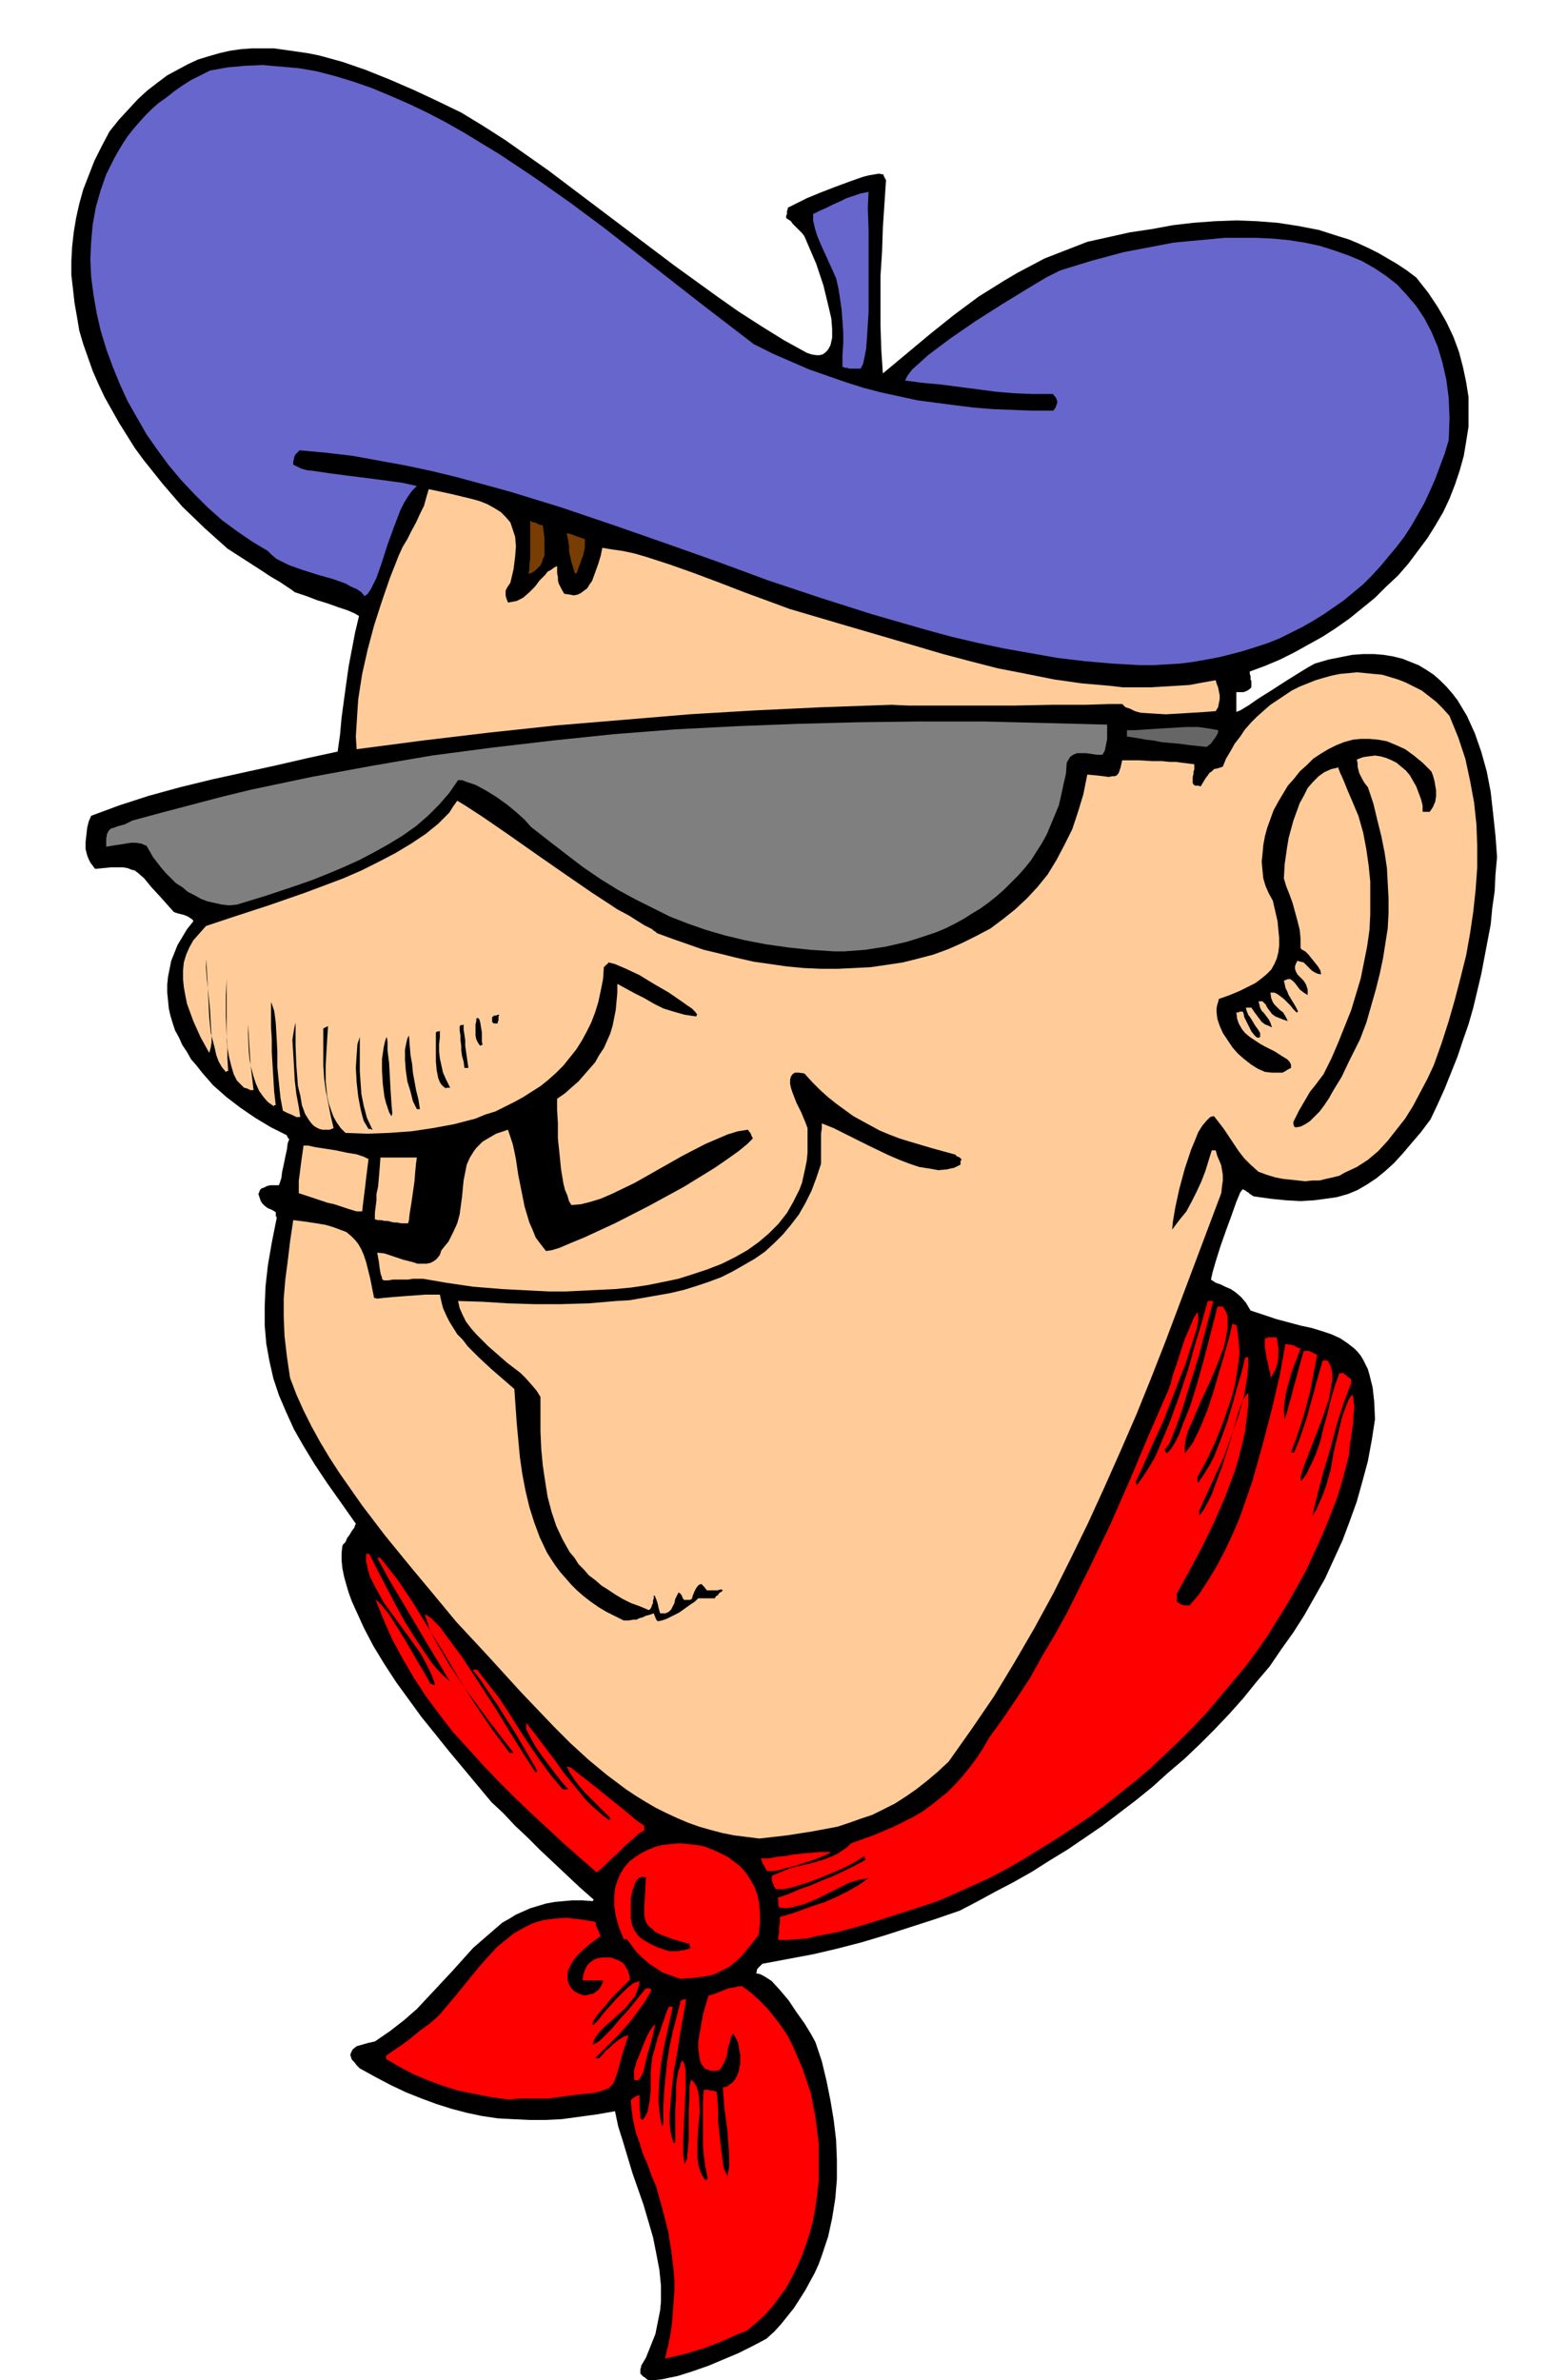 <svg xmlns="http://www.w3.org/2000/svg" fill-rule="evenodd" height="9.999in" preserveAspectRatio="none" stroke-linecap="round" viewBox="0 0 1952 3002" width="6.503in"><style>.brush1{fill:#000}.pen1{stroke:none}.brush2{fill:red}.brush3{fill:#fc9}.brush6{fill:#66c}</style><path class="pen1 brush1" d="m818 3002-2-1-1-1-1-1-2-1-1-1-1-1-1-1-1-1v-6l1-2v-2l6-10 4-10 4-10 4-10 2-10 2-10 2-10 1-11v-20l-2-20-4-21-4-20-12-41-14-40-6-20-6-20-6-19-4-19-23 4-22 3-22 3-21 1h-20l-21-1-19-1-20-3-19-4-19-5-19-6-19-7-20-8-19-9-19-10-20-11-4-4-3-4-3-3-1-3-1-3 1-3 1-2 1-2 5-4 7-2 7-2 9-2 19-13 18-14 16-14 15-16 29-31 27-30 15-13 15-13 7-6 9-5 8-5 9-4 9-4 10-3 10-3 11-2 11-1 11-1h13l13 1v-1h1v-1l-17-15-16-15-17-16-17-16-16-16-16-15-15-16-15-14-25-30-30-36-16-20-17-21-16-22-16-22-15-23-14-23-12-23-10-22-5-11-4-11-3-10-3-11-2-10-1-10v-9l1-9 1-2 3-3 2-5 3-4 3-5 3-4 1-3 1-2-19-27-17-24-16-24-14-23-12-21-10-22-9-21-7-21-5-22-4-22-2-23v-24l1-25 3-27 5-29 6-30v-2l-1-1v-5l-5-3-5-2-4-3-3-3-2-3-1-3-1-3-1-3 1-2 1-3 2-2 3-1 4-2 4-1h11l1-3 2-6 1-8 2-9 2-10 2-9 1-8 2-5-1-1-1-1v-1l-1-1v-1l-20-10-20-12-19-13-17-13-17-15-14-16-7-9-7-8-5-9-6-9-4-9-5-9-3-9-3-10-2-9-1-10-1-10v-10l1-10 2-10 2-10 4-10 4-10 6-10 6-10 8-10-1-2-3-2-3-2-5-2-4-1-4-1-3-1-2-1-16-18-12-13-9-11-8-7-4-3-4-1-5-2-6-1h-15l-20 2-3-4-3-4-2-4-2-5-2-8v-9l1-9 1-9 2-8 3-7 35-13 37-12 40-11 41-10 41-9 41-9 39-9 37-8 3-21 2-22 3-22 3-22 3-21 4-21 4-21 5-21-5-3-9-4-12-4-14-5-13-4-13-5-9-3-6-2-4-3-6-4-9-6-12-7-12-8-14-9-14-9-14-9-29-26-28-27-13-15-12-14-12-15-12-15-11-15-10-16-10-16-9-16-9-16-8-17-7-16-6-17-6-17-5-17-3-18-3-17-2-18-2-17v-18l1-18 2-18 3-18 4-18 5-18 7-18 7-18 9-18 10-19 12-15 12-13 12-13 12-11 13-10 12-9 13-7 13-7 13-6 13-4 14-4 13-3 14-2 14-1h28l14 2 14 2 14 2 15 3 29 8 29 10 30 12 30 13 30 14 31 15 28 17 28 18 27 19 27 19 53 40 53 40 53 40 54 39 27 19 28 18 29 18 29 16 6 2 6 1h4l4-1 3-2 3-3 2-3 2-4 2-9v-11l-1-13-3-13-7-29-9-27-9-21-6-14-3-4-3-3-3-3-3-3-3-3-2-3-3-2-3-2v-3l1-2v-4l1-2v-2l10-5 14-7 17-7 18-7 19-7 17-6 8-2 6-1 6-1 5 1h1v2l1 1v1l1 1v1l1 1-2 30-2 30-1 30-2 31v62l1 31 2 30 30-25 30-25 30-24 31-23 16-10 16-10 17-10 17-9 17-9 18-7 18-7 18-7 27-6 27-6 27-4 27-5 26-3 27-2 27-1 26 1 26 2 26 4 26 5 25 8 13 4 12 5 13 6 12 6 12 7 12 7 12 8 12 9 15 19 12 18 11 19 9 19 7 19 5 19 4 19 3 19v37l-3 19-3 18-5 18-6 18-7 18-8 17-10 17-10 16-12 16-12 16-13 15-15 14-14 14-16 13-16 13-17 12-17 11-18 10-18 10-18 9-19 8-19 7v3l1 3v4l1 2v8l-2 2-3 2-2 1-3 1h-9v25l5-2 10-6 13-9 16-10 17-11 16-10 13-8 9-5 17-5 15-3 15-3 14-1h14l12 1 12 2 12 3 10 4 10 4 10 6 9 6 8 7 8 8 7 8 7 9 6 10 6 10 5 11 5 11 8 23 7 25 5 26 3 27 3 28 2 27-2 22-1 21-3 21-2 21-4 21-4 21-4 21-5 21-5 21-6 21-7 20-7 21-8 20-8 20-9 20-9 19-12 16-12 14-11 13-11 12-11 10-11 9-12 8-12 7-12 5-14 4-14 2-15 2-17 1-18-1-20-2-21-3-2-1-1-1-2-1-2-2-2-1-1-1-2-1-2-1-3 4-5 12-6 17-7 19-7 20-6 19-4 14-2 9 6 4 6 2 6 3 7 3 6 4 7 6 6 7 6 10 33 11 30 8 14 3 13 4 12 4 11 5 9 6 9 7 4 4 4 5 3 5 3 6 3 6 2 7 2 8 2 8 2 18 1 22-4 26-5 27-7 26-7 25-9 25-9 24-11 24-11 24-13 23-13 23-14 22-15 21-15 22-17 20-17 21-17 19-19 20-18 18-20 19-20 17-20 18-21 17-21 16-21 16-22 15-22 15-23 14-22 14-23 13-23 12-22 12-23 12-32 11-31 10-31 10-30 9-31 8-30 7-32 6-32 6-2 2-1 1-1 1-1 1-1 1-1 2v2l-1 2 5 1 4 2 5 3 6 4 10 11 11 13 10 15 10 14 8 13 6 11 8 24 6 25 5 25 4 24 3 25 1 25v25l-2 24-4 25-5 23-4 12-4 12-4 11-5 11-6 11-6 11-7 11-7 11-8 10-8 10-9 10-10 9-17 9-18 9-19 8-19 8-20 7-19 6-10 2-9 2-9 1h-9z"/><path class="pen1 brush2" d="m839 2975 4-16 3-15 2-14 1-14 1-14 1-13v-12l-1-13-3-25-4-25-7-27-8-29-6-14-5-14-6-14-4-13-5-14-3-14-2-13-1-13 2-2 1-1h1l1-1 1-1h1l2-1h2v18l1 4v7h1v1h1l1 1 2-3 2-3 2-4 1-5 2-11 1-11v-23l1-11 1-8 4-14 3-11 3-8 2-7 2-5 2-6 2-6 3-7h5l-4 18-4 18-4 19-3 18-2 19-1 19v10l1 10 1 9 2 10h1v-1h1v-22l1-20 2-20 2-19 3-18 4-19 5-19 5-20h2v-1h4l1-1-3 17-4 22-4 26-5 28-3 27-2 26v11l1 10 2 9 2 6h1v-1h1v-41l1-15v-15l2-14 1-5 2-5 1-5 2-3 2 3 1 4 1 5v25l-1 21-1 21-1 21v18l2 13 1-3 2-4v-5l1-6 1-15v-35l1-17v-13l2-9 4 4 3 5 2 7 1 7 1 18-2 19-1 20v18l1 9 2 7 3 7 4 6h1v-1h1l1-1-3-15-2-14-1-14v-55l1-14h6l2 1h4l2 1h2l1 8 1 13v16l2 19 2 17 2 16 1 7 2 5 2 4 1 2 2-12v-14l-1-15-1-15-2-15-2-15-1-14-1-12 5-1 4-3 4-3 3-4 2-4 2-5 1-5 1-5v-11l-2-11-1-5-2-4-2-4-2-3-3 5-1 6-2 5-1 6-1 6-2 6-3 6-4 6-4 1h-7l-3-1-3-1-2-1-2-3-2-2-2-6-1-7-1-7v-9l3-17 3-17 4-14 3-10 5-1 5-2 5-2 5-2 5-2 6-1 5-1 6-1 11 8 11 10 10 10 9 11 9 12 8 12 7 14 6 14 6 14 5 15 5 15 3 15 3 16 2 16 2 16v49l-2 16-2 16-3 16-4 16-5 15-5 14-6 14-7 14-7 13-9 12-9 12-10 11-11 10-11 9-13 5-13 6-12 5-13 5-13 4-13 4-13 3-13 3zm-200-327-21-3-20-4-20-4-19-6-19-7-19-8-17-9-17-10v-4l13-9 9-6 8-6 6-5 6-5 7-5 8-6 10-9 22-26 21-26 10-12 10-11 10-11 11-9 10-8 12-7 12-6 13-4 15-2 15-1 17 2 19 3 1 2v3l1 2 1 2 1 2 1 3 1 2 1 2-15 11-11 10-5 5-3 4-3 5-2 4-2 4-1 4v8l2 6 3 5 4 4 6 3 6 2 6-1 5-1 6-4 2-2 2-3 2-4 1-4h-26l1-7 2-6 3-6 4-4 4-3 5-2 6-1h11l5 2 5 2 5 3 3 4 3 5 2 6 1 6-2 2-6 6-7 7-9 9-8 10-8 9-5 7-3 6h1v1h1l6-6 6-8 8-9 8-9 8-8 7-7 8-6 7-2-1 6-2 6-2 6-4 5-9 11-10 9-10 9-10 9-4 5-3 4-3 5-1 5 2-1 4-2 4-3 4-4 10-10 10-12 11-12 9-11 8-10 5-6h5l1 1 1 1-7 13-8 11-8 11-9 11-9 10-10 10-10 10-10 10h4v1l5-5 4-5 5-4 4-4 5-4 4-3 5-3 6-2-8 25-5 19-2 6-2 6-2 5-3 3-3 3-5 2-6 2-8 2-20 2-30 4-7 1h-38l-8 1h-7z"/><path class="pen1 brush2" d="m802 2624-2-1v-11l3-11 5-12 5-13 5-11 5-8 4-4-5 21-5 17-3 13-2 9-3 6-2 3-2 2h-3zm56-128-11-4-11-4-9-6-9-6-8-7-7-7-6-8-6-8h-4l-6-15-4-14-2-13v-12l1-10 3-10 4-9 5-8 6-7 8-6 8-5 8-4 10-4 9-2 10-1 11-1 10 1 10 1 11 2 10 4 9 4 10 5 8 6 8 6 7 8 6 9 5 9 4 11 2 11 1 12v13l-2 14-11 14-10 12-5 5-6 5-5 4-6 3-6 3-6 3-7 2-6 1-15 2-16 1z"/><path class="pen1 brush1" d="m844 2461-15-5-12-6-5-3-4-3-3-3-3-4-2-3-2-5-1-4-1-5v-26l1-4 1-5 2-5 1-4 2-4 3-3 4-2 5 1-1 20-1 16v12l1 5 2 5 3 4 4 3 4 4 6 3 16 6 21 6v2l1 1v3h-2l-2 1h-2l-2 1h-3l-4 1h-12z"/><path class="pen1 brush2" d="M982 2447v-5l1-4v-7l1-5v-8l14-4 14-5 14-5 15-5 14-6 14-7 14-8 13-9-6 1-6 1-7 2-6 2-14 7-14 7-14 7-15 6-8 2-8 2-7 1-8-1v-1l-1-2v-7l-1-2 14-5 14-6 14-5 14-6 15-6 13-6 14-7 13-7v-1l-1-1v-3l-11 7-13 7-16 7-17 7-16 6-16 5-13 3h-10l-2-3-1-3-1-2-1-2v-7l12-5 12-5 13-3 13-3 14-4 13-5 6-3 6-4 6-4 5-5 28-10 26-11 12-6 12-6 12-7 11-8 10-8 10-8 10-10 9-10 9-11 9-12 8-12 8-14 18-25 17-25 17-26 15-27 16-27 15-27 14-28 14-28 27-56 25-57 24-57 24-55 3-8 3-12 5-14 5-16 5-15 6-14 5-12 5-8 1 4v7l-2 10-4 13-10 31-14 36-14 36-15 33-12 27-8 17v1l1 1v3l8-11 7-11 8-13 6-14 13-31 12-33 11-33 9-32 9-30 7-25h7l-6 22-6 23-6 23-7 23-7 22-7 23-8 23-9 22-1 1-1 1-1 2-1 1-1 1v2l1 2 2 1 5-6 5-8 5-10 4-11 10-25 9-29 8-29 7-27 6-23 4-16 1-1h6l2 3 2 4 2 5v15l-2 12-3 13-5 13-5 13-6 14-13 28-11 26-5 11-3 11-1 9v8l5-6 5-7 4-8 5-10 9-22 8-24 7-24 7-24 6-21 4-17h2l1 1h2l2 11 1 11 1 12-1 12-2 13-2 13-3 13-4 13-9 26-10 25-11 23-11 20v6l1 1 5-7 5-8 5-8 5-10 8-20 8-22 7-23 6-22 6-20 4-17 1-1h3v11l-1 12-2 12-2 13-7 25-9 25-9 26-11 24-11 24-10 22v4l1 1 5-7 5-9 5-10 4-11 9-24 8-25 7-24 6-21 3-8 3-7 3-5 3-3v16l-2 17-2 16-4 17-4 16-5 17-6 16-6 16-14 32-15 31-16 30-16 29v10l1 1 2 1 1 1 2 1h1l3 1h6l12-14 11-17 11-18 10-19 10-21 9-21 8-23 8-23 13-46 12-46 10-43 7-39 4 1h3l2 1h2l1 1 2 1 2 1 3 1-4 11-4 10-4 11-3 11-3 11-2 12-1 12 1 12 1-4 2-6 2-8 3-10 3-12 4-14 4-15 5-18h7l2 1 2 1 2 1 4 2-3 16-3 15-3 16-4 15-4 15-5 15-5 15-6 16h4l6-15 5-14 5-15 4-15 4-14 4-15 4-14 4-14h6l2 3 2 4 1 4 1 4v10l-2 11-2 12-4 12-4 12-5 13-9 23-8 21-3 8-2 7-1 5 1 3 6-8 4-8 4-8 4-9 6-17 4-17 5-18 4-17 5-17 6-17h4l1-1 1 2 2 1 1 1 1 1 1 1 2 1 1 1 1 1v5l-3 7-7 19-8 25-8 30-9 30-7 27-5 20-2 9 5-8 4-9 4-9 4-11 6-21 4-23 5-21 5-21 3-9 3-8 3-7 4-6 1 2 1 3v4l1 5-1 11-1 14-2 14-2 13-1 11-2 8-6 23-7 23-9 23-9 22-10 22-10 22-12 22-12 21-13 21-13 21-14 20-15 20-16 19-16 19-16 19-17 18-18 18-18 17-18 17-19 16-20 16-19 15-20 15-21 14-20 13-21 13-21 13-21 12-21 11-22 10-22 10-21 9-24 8-25 8-25 8-26 8-26 7-26 5-12 3-13 1-12 1h-12zm-229-85-42-37-41-38-21-20-20-20-20-21-19-21-19-21-17-22-17-23-15-23-14-24-13-24-11-25-10-25 3 2 4 4 4 5 5 6 11 17 11 18 11 19 10 17 7 12 3 6h2l1 1h3l-3-9-4-9-5-10-6-11-15-21-16-22-16-22-12-22-5-10-3-10-2-10v-9h4l9 18 11 21 12 23 13 24 14 22 14 21 7 10 7 8 8 8 7 6-4-6-10-17-14-23-16-27-16-27-15-25-11-20-6-11h4l22 28 20 30 19 31 19 31 19 32 20 32 21 31 23 31h5l-14-18-16-21-17-23-18-25-16-24-14-24-6-11-5-10-3-10-3-8h2l3 2 3 2 3 3 8 8 8 11 20 27 21 32 22 34 20 33 17 27 13 20v-1h1v-1h1l-9-16-10-17-10-17-11-17-10-16-11-16-10-15-10-13v-1h5l14 18 14 18 13 20 12 19 13 20 13 19 14 19 15 18h7l-7-8-8-10-9-12-9-12-9-13-6-11-3-6-2-4v-8l11 14 12 16 13 17 12 17 14 17 13 16 8 8 7 6 8 7 7 5v-1h1v-2l-8-8-8-8-8-8-8-8-7-8-6-8-6-9-4-8 6 2 10 8 13 10 15 12 16 13 15 12 13 11 10 7v5h1l-8 5-9 8-9 8-10 10-9 8-8 8-6 5-2 2z"/><path class="pen1 brush2" d="m968 2360-2-3-1-2-1-2-1-1-1-2v-1l-1-2-1-3h11l10-2 11-1 10-2 11-1 11-1 11-1h12v1h1l-9 4-10 4-12 4-12 4-12 3-10 3-9 1h-6z"/><path class="pen1 brush3" d="m958 2319-16-2-16-2-15-3-15-4-14-4-14-5-14-6-13-6-14-7-12-7-13-8-12-8-24-18-23-19-23-21-21-21-21-22-21-22-41-45-40-43-29-35-30-36-31-38-29-38-14-20-14-20-13-20-12-20-11-20-10-20-9-20-8-21-4-27-3-26-1-24v-23l2-24 3-23 3-25 4-27 16 2 13 2 12 2 10 3 8 3 8 3 6 5 5 5 4 5 4 7 3 7 3 9 5 20 5 25 4 1 9-1 11-1 13-1 14-1 13-1h19l2 9 2 8 4 9 4 8 5 8 5 8 7 7 6 8 14 14 15 14 15 13 15 13 3 43 4 43 3 21 4 21 5 21 6 19 7 19 9 19 5 8 6 9 6 8 7 8 7 8 7 7 8 7 9 7 10 7 10 6 10 5 12 6h6l6-1h4l4-2 4-1 4-2 4-1 6-2 1 3 1 2v1l1 1v1l1 1 1 1 5-1 6-2 8-4 8-4 7-5 7-5 6-4 4-4h21l1-2 1-1 2-1 1-2 1-1 2-1 1-1 1-1-1-1h-3l-2 1h-14l-4-5-3-3-3 1-2 2-2 3-2 4-2 5-1 4h-1l-1 1h-8l-2-3v-1l-1-2-1-1v-1h-1l-1-1h-1l-2 4-2 4-1 5-2 4-2 4-3 3-2 1-2 1h-7l-2-7-1-5-1-3-1-3-1-2v-1l-1-1-1-1v4l-1 3v3l-1 2-1 3-1 2-2 2-12-5-11-4-10-5-10-6-9-6-8-5-8-7-8-6-6-7-7-7-5-8-6-7-9-16-8-17-6-18-5-19-3-19-3-20-2-21-1-22v-44l-5-8-6-7-7-8-7-7-17-13-16-14-8-7-8-8-7-7-7-8-6-8-4-8-4-9-2-9 31 1 32 2 33 1h34l35-1 35-3 17-1 17-3 17-3 17-3 17-4 16-5 15-5 16-6 14-7 14-8 14-8 13-9 12-11 11-11 10-12 10-13 8-14 8-16 6-16 6-18v-38l1-7v-6l15 6 20 10 24 12 25 12 14 6 13 5 12 4 13 2 11 2 11-1 4-1 5-1 4-2 4-2v-5h1v-2l-1-1-1-1-2-1h-1l-1-1-1-1-1-1h-1l-29-8-27-8-13-4-13-5-12-5-11-6-11-6-11-6-11-8-11-8-10-8-10-9-10-10-10-11-7-1h-5l-3 2-2 3-1 4v5l1 5 2 6 5 13 6 12 5 12 3 8v31l-1 10-2 10-2 9-2 9-3 8-4 8-4 8-4 7-4 7-11 14-12 12-13 11-14 10-16 9-16 8-18 7-18 6-19 6-19 4-20 4-20 3-21 2-21 1-20 1-21 1h-21l-20-1-39-2-37-3-34-5-29-5h-13l-6 1h-19l-6 1h-6l-1-1-1-1v-2l-1-2-1-4-1-6-1-8-2-11 9 1 12 4 12 4 12 3 6 2h11l5-1 4-2 4-3 4-5 2-6 9-11 6-12 5-11 3-11 3-22 2-21 2-10 2-10 4-9 5-8 3-4 4-4 4-4 5-3 12-7 15-5 3 9 3 9 2 9 2 10 3 20 4 20 4 20 6 20 4 9 4 10 6 8 7 9 7-1 10-3 14-6 17-7 39-18 43-22 44-24 39-24 16-11 14-10 11-9 7-7-1-2-1-2v-1l-1-1v-1l-1-1-1-1-1-2-13 2-13 4-14 6-14 6-29 15-30 17-30 17-29 14-14 6-13 4-12 3-12 1-3-5-2-7-3-7-2-8-3-18-2-20-2-19v-19l-1-17v-14l10-7 9-8 8-7 7-8 7-8 7-8 5-9 6-9 4-9 4-9 3-10 2-10 2-10 1-11 1-11v-11l11 6 11 6 12 6 12 7 12 6 13 4 14 4 14 2h1v-2h1l-3-4-4-4-6-4-7-5-16-11-19-11-18-11-17-8-14-6-8-2-1 1v1h-1l-1 1-1 1-1 1-1 1-1 15-3 15-3 14-4 13-5 13-6 12-6 11-7 11-8 10-8 10-9 9-10 9-10 8-11 7-11 7-11 6-12 6-12 6-13 4-12 5-27 7-27 5-27 4-28 2-28 1-27-1-6-6-5-7-4-7-3-8-3-9-2-9-1-9-1-10v-20l1-18 1-17 1-15-1 1h-1l-1 1h-1l-1 1h-1v47l1 16 2 15 3 15 3 16 4 17-5 2h-9l-4-1-4-2-3-2-3-3-3-4-5-8-4-11-2-12-3-12-2-26-1-25v-29l-1 4-1 5-1 6-1 7 1 16 1 17 1 18 2 17 3 16 2 13h-5l-2-1-4-2-5-2-6-3-3-16-2-19-2-20v-20l-1-19-1-17-1-8-1-7-2-6-2-5v31l1 16v16l1 17 1 16 1 17 2 17h-2v1h-1l-7-5-6-7-5-7-4-9-3-9-3-11-2-10-1-11-1-23v-59 48l1 16 1 16 1 17 2 17 2 17h-4l-4-2-4-1-3-3-6-6-4-8-3-10-3-12-2-12-1-13-1-27v-25l1-21v-14 91l1 11v12l1 16h-2v1h-1l-5-6-4-7-3-8-2-9-5-19-2-21-1-21-1-20-1-18-1-14v11l1 15 2 18 2 20 1 18 1 17v7l-1 6-1 4-1 3-11-20-9-20-4-11-4-11-2-10-2-11-1-10v-11l1-10 3-10 4-9 5-9 8-9 8-9 36-12 43-14 46-16 48-18 23-10 22-11 21-11 20-12 18-12 16-13 7-7 7-7 5-8 5-7 10 6 23 15 32 22 37 26 36 25 32 22 23 15 9 6 15 8 11 7 8 5 6 3 4 2 2 2 2 1 2 2 19 7 20 7 20 7 21 5 20 5 22 5 21 3 21 3 21 2 22 1h21l21-1 20-1 21-3 20-3 20-5 19-5 19-7 18-8 18-9 17-9 16-12 15-12 15-14 13-14 13-16 11-18 10-19 10-20 7-21 7-23 5-25 11 1 9 1 7 1 5-1h3l2-1 2-2 1-2 2-6 2-9h21l17 1h12l10 1h8l7 1 8 1 8 1v7l-1 2v3l-1 4v8l1 1v1h1l1 1h4l3 1 3-5 3-5 3-4 2-3 3-2 3-3 5-1 6-2 4-10 6-10 5-9 7-9 6-9 8-9 7-7 9-8 8-7 9-6 9-6 9-6 10-5 10-4 10-4 10-3 11-3 10-2 11-1 10-1 11 1 10 1 11 1 10 3 10 3 10 4 10 5 10 5 9 7 9 7 9 9 8 9 11 27 9 27 6 28 5 27 3 28 1 27v27l-2 28-3 28-4 27-5 28-7 28-7 27-8 28-9 28-10 28-8 17-9 17-9 17-10 16-11 14-11 14-12 13-13 11-14 9-15 7-7 4-8 2-9 2-8 2h-9l-9 1-9-1-9-1-10-1-10-2-10-3-11-4-10-9-8-8-7-9-6-9-6-9-6-9-6-8-7-9h-2l-3 1-2 2-3 3-5 6-5 8-4 10-5 12-4 12-4 12-7 26-5 23-3 18-1 10 9-12 9-11 7-13 6-12 6-13 5-13 4-13 4-13h5l2 7 3 7 2 5 1 6 1 6v7l-1 7-1 9-35 93-35 93-18 46-19 47-20 46-20 45-21 46-22 45-22 44-24 44-25 43-26 43-28 41-29 41-14 13-13 11-14 11-13 9-14 9-14 7-14 7-15 5-14 5-15 5-16 3-16 3-32 5-35 4z"/><path class="pen1 brush2" d="M1603 1738v-5l-2-7-1-6-2-8-1-7-1-6v-11h2l2-1h11l1 6 1 6v14l-1 6-2 7-3 6-4 6z"/><path class="pen1 brush3" d="m506 1543-5-1h-4l-4-1-4-1h-4l-4-1h-4l-4-1v-8l1-8 1-8v-8l2-9 1-11 1-12 1-14h46l-1 7-1 10-1 13-2 14-2 14-2 12-1 9-1 4h-9zm-56-15-10-3-9-3-9-3-9-2-9-3-9-3-9-3-9-3v-16l1-7 1-8 1-8 1-7 1-7 1-7h6l9 2 13 2 13 2 14 3 12 2 9 3 6 3-1 8-1 8-1 8-1 9-1 8-1 8-1 8-1 9h-7z"/><path class="pen1 brush1" d="m465 1424-3-5-3-5-2-7-2-8-3-16-2-18-1-18 1-16 1-14 3-9v43l1 15 1 14 3 15 4 15 7 15h-1l-1-1h-3zm1170-2-2-1-1-3v-3l2-4 5-10 7-12 7-12 8-10 6-8 3-4 10-20 9-21 8-20 8-20 6-20 6-20 4-20 4-20 3-21 1-20v-41l-2-20-3-21-4-21-6-21-8-19-6-14-4-10-3-7-2-4-1-3-1-2v-2l-9 2-9 4-7 5-7 7-7 8-5 10-5 9-4 11-4 11-3 11-3 11-2 12-3 21-1 18 3 10 4 10 4 11 3 11 3 11 3 12 1 11v12l2 2 4 2 4 4 4 5 4 5 4 5 3 5 1 5-5-1-4-2-3-2-4-4-3-3-3-3-4-1-4-1-2 4-1 3v3l1 3 2 4 4 4 4 4 3 5 1 3 1 3v7l-5-3-5-4-3-4-3-4-3-3-3-2h-3l-5 2 1 4 1 5 2 4 2 5 3 5 3 5 3 5 3 6h-1v1h-1l-4-4-4-5-4-4-4-4-4-3-4-3-4-2h-5l1 7 2 5 2 3 4 4 3 3 4 3 3 5 3 6-6-2-5-2-5-2-4-3-3-4-3-4-2-4-3-3-1-1h-5l1 4 1 4 2 4 3 3 3 4 3 4 2 4 2 6-4-2-5-2-4-3-3-4-3-4-3-4-2-3-2-3h-7l1 4 2 5 3 4 3 5 3 5 3 4 3 5v5l-2 1h-1l-2-1-2-2-4-5-3-6-3-6-3-6-1-5-1-2h-4l-1 1h-3l1 8 2 6 4 7 4 5 6 5 6 4 6 4 7 4 12 6 11 7 5 3 3 3 2 4v4l-4 2-3 2-4 2h-13l-9-1-9-4-8-5-9-7-8-7-7-8-6-9-6-9-4-9-3-9-1-9v-4l1-5 1-3 1-4 14-5 12-5 10-5 10-5 8-6 6-5 6-6 4-7 3-7 2-8 1-8v-10l-1-10-1-11-3-13-3-13-5-9-4-9-3-10-1-10-1-11 1-10 1-11 2-11 3-11 4-11 4-11 6-11 6-10 6-10 8-9 7-9 9-8 8-8 9-6 10-6 10-5 10-4 11-3 10-1h11l11 1 11 2 12 5 11 5 11 8 11 9 11 11 2 5 2 7 1 6 1 6v7l-1 7-3 7-4 6h-9v-8l-2-8-3-8-3-8-4-7-4-7-5-6-6-5-6-5-6-3-7-3-7-2-7-1-8 1-7 1-8 3 1 5v4l1 4 1 4 2 4 2 4 3 5 4 5 7 21 5 21 5 20 4 20 3 20 1 19 1 19v19l-1 19-3 19-3 19-4 19-5 20-6 21-6 21-8 21-6 12-8 16-9 19-11 18-5 9-6 9-6 8-6 6-6 6-6 4-6 3-6 1zm-1141-14-3-5-2-6-2-6-2-8-2-16-1-16v-15l2-14 1-5 1-4 1-3 1-2 1 6v11l2 16 1 19 1 18 1 15 1 11-1 4zm32-9-5-10-3-12-4-13-2-14-1-13v-13l1-5 1-5 1-4 2-4 1 13 1 12 2 11 1 11 2 11 2 11 3 12 2 13v-1h-4zm37-26-3-2-3-3-2-3-2-5-2-10-1-11v-37h1v-1h3l1-1v9l-1 8v9l1 9 2 9 2 9 4 9 5 10h-5v1zm23-26-1-8-2-7-1-7v-6l-1-7v-6l-1-6v-6h1v-1h3l1-1v7l1 6 1 7v7l1 7 1 7 1 7 1 7h-5zm19-29-2-3-2-4-1-5v-14l1-4v-3l1-1h1l1 1 1 1 1 4 1 6 1 6v12l1 4h-2v1h-1l-1-1zm18-27-1-1-1-1v-6l1-1h1v-1h3l2-1h2l-1 2v5l-1 2v2h-5z"/><path class="pen1" style="fill:#7f7f7f" d="m1052 1200-30-2-28-3-28-4-26-5-25-6-24-7-23-8-23-9-22-11-22-11-22-12-21-13-22-15-21-16-22-17-23-18-8-9-10-9-12-10-14-10-13-8-13-7-6-2-6-2-5-2h-5l-11 16-13 15-14 14-15 13-17 12-18 11-18 10-19 10-20 9-19 8-20 8-20 7-39 13-36 11-10 1-9-1-9-2-9-2-8-3-9-5-8-4-7-6-8-5-7-7-6-6-6-7-10-13-8-14-7-3-7-1h-6l-6 1-6 1-7 1-6 1-6 1v-10l1-6 2-4 3-3 4-1 5-2 8-2 10-5 37-10 38-10 38-10 37-9 76-16 76-14 76-13 76-10 77-9 77-8 77-6 77-4 78-3 77-2 78-1h78l79 2 78 2v18l-1 5-1 5-1 5-3 5h-7l-7-1-7-1h-11l-5 2-4 3-4 7-1 14-3 13-3 14-3 13-5 12-5 12-5 12-6 11-7 11-7 11-8 10-8 9-9 9-9 9-9 8-10 8-11 8-10 6-11 7-11 6-12 6-12 5-12 4-12 4-13 4-13 3-13 3-13 2-13 2-13 1-13 1h-14z"/><path class="pen1 brush3" d="m450 945-1-16 1-16 1-16 1-15 5-32 7-31 8-30 10-31 10-29 11-28 5-11 6-10 5-10 6-11 5-11 5-10 3-11 3-10 28 6 25 6 11 3 10 4 9 5 8 5 6 6 6 7 3 9 3 9 1 12-1 13-2 16-4 17-2 3-2 3-1 2-1 2v6l1 4 2 5 6-1 5-1 4-2 4-2 8-7 7-7 6-8 7-7 3-4 4-2 4-3 4-2v9l1 5v4l1 4 2 4 2 4 3 5 7 1 5 1 5-1 4-2 4-3 4-3 3-5 3-4 4-11 4-11 3-10 2-10 12 2 14 2 14 3 14 4 31 10 31 11 32 12 31 12 30 11 27 10 61 18 65 19 34 10 34 10 34 9 35 9 36 7 35 7 35 5 35 3 17 2h34l17-1 17-1 16-1 16-3 17-3 1 4 2 5 1 5 1 5v5l-1 5-1 5-3 5-13 1-16 1-16 1-18 1-17-1-15-1-7-2-6-3-6-2-4-4h-15l-31 1h-42l-49 1h-132l-22-1-86 3-85 4-84 5-84 7-84 7-84 9-84 10-84 11z"/><path class="pen1" style="fill:#666" d="m1521 942-19-2-15-2-12-1-10-1-10-2-9-1-11-2-13-2v-8h11l14-1 16-1 17-1 17-1h15l14 2 11 2v3l-2 4-2 3-3 4-2 3-3 2-2 2h-2z"/><path class="pen1 brush6" d="m1438 839-35-2-34-3-34-4-34-6-34-6-33-7-34-8-33-9-66-19-66-21-66-22-65-24-65-23-66-23-65-22-65-20-33-9-33-9-33-8-33-7-33-6-33-6-34-4-33-3-2 2-2 2-1 1-1 2-1 2v2l-1 3v4l4 2 6 3 7 2 9 1 20 3 23 3 24 3 23 3 22 3 18 4-6 6-5 7-5 8-5 10-8 21-8 22-7 22-7 20-4 8-3 6-4 6-4 3-4-5-6-4-7-3-7-4-17-6-18-5-19-6-17-6-8-4-8-4-6-5-5-5-20-12-19-13-19-14-18-16-17-17-16-17-16-19-14-19-14-20-12-21-12-21-10-22-9-22-8-22-7-23-5-22-4-23-3-23-1-22 1-22 2-22 4-22 6-21 7-20 5-10 5-10 5-9 6-10 6-9 7-9 7-8 8-9 8-8 9-8 10-7 10-8 10-7 11-7 12-6 12-6 22-4 22-2 22-1 23 2 23 2 23 4 23 6 23 7 23 8 24 10 23 10 23 11 23 12 23 13 23 14 23 14 45 30 44 31 43 32 41 32 78 61 69 53 24 12 23 10 23 10 23 8 23 8 22 7 23 6 23 5 23 5 23 3 23 3 24 3 24 2 25 1 25 1h27l3-4 1-3 1-3v-2l-1-3-1-2-2-2-1-2h-26l-24-1-23-2-23-3-23-3-23-3-22-2-23-3 3-6 6-8 9-8 11-10 28-21 32-22 33-21 31-19 25-15 18-9 39-12 41-11 21-4 21-4 21-4 21-2 22-2 21-2h41l21 1 20 2 19 3 19 4 19 6 17 6 17 7 16 9 15 10 14 11 12 13 12 14 10 15 9 17 8 19 6 20 5 22 3 23 1 26-1 27-5 17-6 16-6 16-7 16-7 15-8 14-8 14-9 14-10 13-10 12-10 12-11 12-11 11-12 10-12 10-13 9-13 9-13 8-14 8-14 7-14 7-15 6-15 5-16 5-15 4-16 4-16 3-17 3-16 2-17 1-17 1h-17z"/><path class="pen1" d="m667 724 1-7v-6l1-6v-48l2 1 2 1h2l2 1 2 1 2 1h2l2 1 1 8 1 8v22l-2 4-1 4-2 4-3 3-3 3-4 3-5 2zm58-2-2-7-2-6-1-5-1-4-1-5v-6l-1-7-2-9h3l3 1 3 1 2 1 3 1 3 1 3 1 3 1v10l-1 5-1 5-2 5-2 6-2 5-2 6v1h-3v-1z" style="fill:#783d03"/><path class="pen1 brush6" d="M1072 465h-1l-1-1h-4l-1-1h-2v-15l1-15v-14l-1-14-1-14-2-14-2-13-3-13-4-9-5-11-5-11-5-11-5-12-3-10-2-9v-8l8-4 9-4 8-4 9-4 8-4 9-3 9-3 10-2-1 20 1 28v104l-2 31-1 14-2 11-2 9-3 6h-14z"/></svg>
